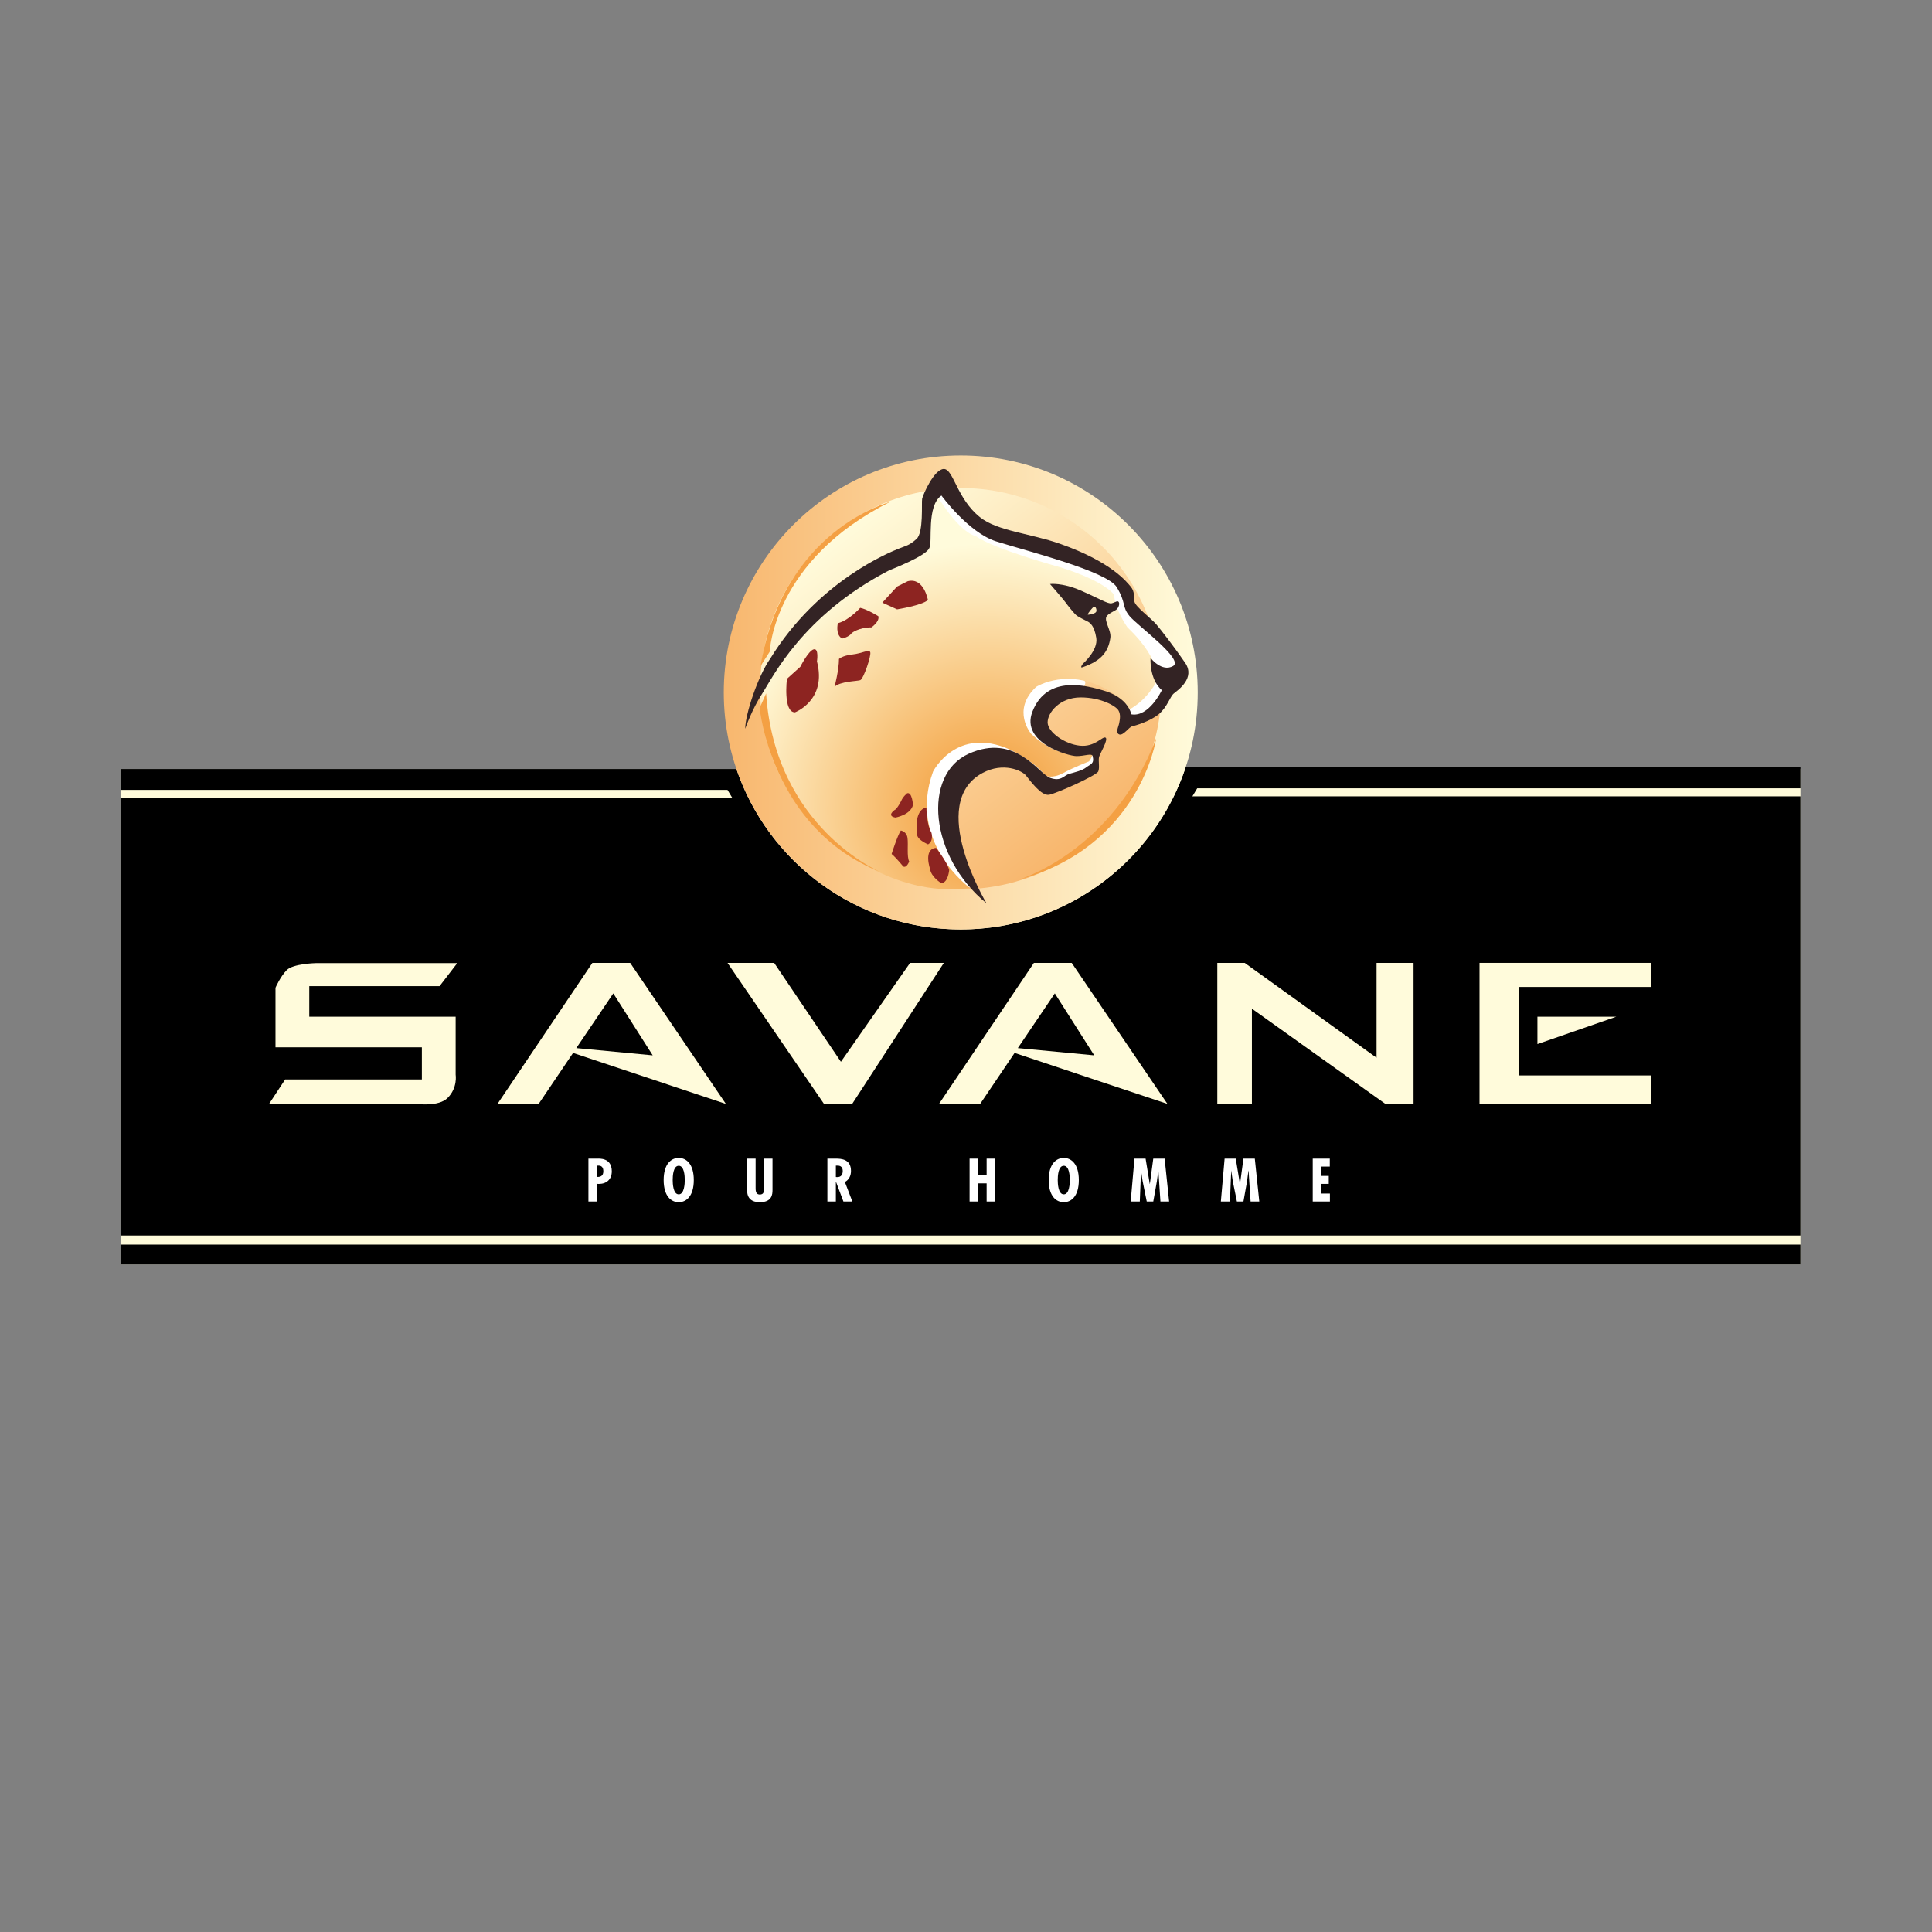 <?xml version="1.0" encoding="utf-8"?>
<!-- Generator: Adobe Illustrator 12.0.0, SVG Export Plug-In . SVG Version: 6.00 Build 51448)  -->
<!DOCTYPE svg PUBLIC "-//W3C//DTD SVG 1.1//EN" "http://www.w3.org/Graphics/SVG/1.1/DTD/svg11.dtd">
<svg  version="1.1" id="Calque_1" xmlns:x="http://ns.adobe.com/Extensibility/1.0/" xmlns:i="http://ns.adobe.com/AdobeIllustrator/10.0/" xmlns:graph="http://ns.adobe.com/Graphs/1.0/"
	 xmlns="http://www.w3.org/2000/svg" xmlns:xlink="http://www.w3.org/1999/xlink" xmlns:a="http://ns.adobe.com/AdobeSVGViewerExtensions/3.0/"
	 width="636.093" height="636.089" viewBox="0 0 636.093 636.089"
	 style="overflow:visible;enable-background:new 0 0 636.093 636.089;" xml:space="preserve">
<rect x="0" y="0" width="636.093" height="636.089" fill="#808080" stroke="none"/>
<polygon style="fill-rule:evenodd;clip-rule:evenodd;fill:none;" points="0,0 636.093,0 636.093,636.089 0,636.089 0,0 "/>
<rect x="39.681" y="253.185" style="fill:#FFFBDB;" width="553.091" height="163.12"/>
<path d="M390.38,252.579c-10.303,31.036-39.571,53.423-74.062,53.423c-34.308,0-63.448-22.103-73.896-52.884l0.237,0.066H39.681
	v6.884h199.843l1.588,2.649H39.681v144.055h553.091V262.187H392.579l1.592-2.646h198.602v-6.886H390.461L390.38,252.579z"/>
<linearGradient id="XMLID_4_" gradientUnits="userSpaceOnUse" x1="266.434" y1="255.246" x2="313.104" y2="255.246" gradientTransform="matrix(3.344 0 0 3.344 -652.709 -625.432)">
	<stop  offset="0" style="stop-color:#F8B76E"/>
	<stop  offset="1" style="stop-color:#FFFBDB"/>
	<a:midPointStop  offset="0" style="stop-color:#F8B76E"/>
	<a:midPointStop  offset="0.5" style="stop-color:#F8B76E"/>
	<a:midPointStop  offset="1" style="stop-color:#FFFBDB"/>
</linearGradient>
<path style="fill:url(#XMLID_4_);" d="M316.317,306.002c43.093,0,78.021-34.93,78.021-78.02c0-43.087-34.928-78.017-78.021-78.017
	c-43.09,0-78.02,34.93-78.02,78.017C238.297,271.072,273.227,306.002,316.317,306.002z"/>
<linearGradient id="XMLID_5_" gradientUnits="userSpaceOnUse" x1="301.334" y1="269.859" x2="278.015" y2="239.501" gradientTransform="matrix(3.344 0 0 3.344 -652.709 -625.432)">
	<stop  offset="0" style="stop-color:#F8B76E"/>
	<stop  offset="1" style="stop-color:#FFFBDB"/>
	<a:midPointStop  offset="0" style="stop-color:#F8B76E"/>
	<a:midPointStop  offset="0.5" style="stop-color:#F8B76E"/>
	<a:midPointStop  offset="1" style="stop-color:#FFFBDB"/>
</linearGradient>
<path style="fill:url(#XMLID_5_);" d="M316.317,292.787c36.477,0,66.055-29.573,66.055-66.055c0-36.481-29.578-66.058-66.055-66.058
	c-36.483,0-66.058,29.576-66.058,66.058C250.259,263.214,279.834,292.787,316.317,292.787z"/>
<path style="fill:#F4A043;" d="M253.426,214.559c0,0,1.104-30.065,39.588-49.291c0,0-35.175,9.02-42.609,54.018L253.426,214.559z"/>
<path style="fill:#FFFFFF;" d="M307.491,161.047c0,0,1.377,12.688,16.826,19.032c15.447,6.345,30.895,10.482,30.895,10.482
	s8.549,1.654,12.41,13.791c0,0,5.795,8.828,9.379,12.413c0,0,5.242,3.311,0.275,8.827l-7.997,7.724c0,0-0.278,3.311,1.93,3.586
	c2.208,0.276,12.688-5.241,16-12.964c0,0,2.759-4.966-2.483-11.586c0,0-13.24-10.758-14.067-15.446c0,0-0.552-6.62-14.621-11.861
	c0,0-42.204-8.828-44.408-24.826C311.629,160.219,309.146,158.563,307.491,161.047z"/>
<path style="fill:#FFFFFF;" d="M321.006,292.346c0,0-19.31-29.515-4.412-37.239c0,0,9.931-8.826,22.342-1.93
	c0,0,5.241,5.793,8.825,4.689c3.589-1.104,12.69-5.24,12.69-5.24l1.104-5.794c0,0-17.1,0.553-18.757-6.619
	c0,0-3.586-13.792,12.414-12.69c0,0,6.618-4.136-3.587-5.241c-10.207-1.104-26.206,9.103-41.375,23.171
	C295.077,259.521,302.801,291.519,321.006,292.346z"/>
<radialGradient id="XMLID_6_" cx="292.491" cy="266.853" r="26.3" gradientTransform="matrix(3.344 0 0 3.344 -652.709 -625.432)" gradientUnits="userSpaceOnUse">
	<stop  offset="0" style="stop-color:#F2952C"/>
	<stop  offset="1" style="stop-color:#FFFBDB"/>
	<a:midPointStop  offset="0" style="stop-color:#F2952C"/>
	<a:midPointStop  offset="0.5" style="stop-color:#F2952C"/>
	<a:midPointStop  offset="1" style="stop-color:#FFFBDB"/>
</radialGradient>
<path style="fill:url(#XMLID_6_);" d="M319.354,292.346c0,0-20.69-14.895-12.141-38.341c0,0,7.726-15.172,25.38-7.173
	c0,0,7.722,3.586,11.584,8.552c0,0,2.208,1.104,5.794-0.828c3.584-1.93,8.551-3.861,8.551-3.861s0.826-0.828,1.379-2.759
	c0,0-9.93,3.586-20.412-6.343c0,0-6.62-7.724,1.657-15.447c0,0,10.756-6.896,24.547,1.654c0,0,5.517,3.311,6.068,5.793
	c0,0,4.965-2.207,8.825-8.826c0,0,2.76-6.62-9.377-18.206c0,0-4.138-5.792-4.412-10.758c0,0-2.759-4.413-17.93-9.102
	c0,0-22.067-6.069-27.583-10.207c0,0-4.967-0.553-12.691-13.24c0,0-4.412,3.586-3.861,12.137c0,0-3.31,6.62-12.136,10.481
	c-8.826,3.862-28.412,15.724-41.376,38.343c0,0-3.035,28.687,21.791,52.134C273.01,276.348,293.423,295.933,319.354,292.346z"/>
<path style="fill:#332324;" d="M250.984,228.293c3.398-5.183,13.159-25.694,41.767-40.516c0.271-0.141,12.444-4.767,13.237-7.413
	c1.118-1.574-1.059-13.771,3.975-17.215c0,0,8.904,12.215,18.005,15.093c10.063,3.18,36.545,9.8,39.721,15.097
	c3.183,5.294,1.591,6.355,4.236,9.532c2.651,3.179,18.013,14.3,14.301,16.418c-3.706,2.118-7.412-2.647-7.412-2.647
	s-0.53,6.885,3.706,10.589c0,0-4.236,9.005-10.061,7.947c0,0-0.796-5.562-9.533-7.947c-4.117-1.123-18.194-5.593-23.042,7.152
	c-3.873,10.204,11.918,14.564,14.563,14.564c2.65,0,5.031-1.059,5.299,0c0.654,2.615-0.792,2.647-2.117,3.708
	c-1.323,1.058-3.712,1.588-5.564,2.117c-1.85,0.528-2.647,2.65-6.353,1.325c-3.714-1.325-11.39-14.829-26.745-7.944
	c-15.36,6.886-12.979,33.895,5.822,49.252c0,0-19.783-32.958-1.321-42.896c6.885-3.706,12.979-0.796,14.3,0.792
	c1.325,1.591,5.03,6.886,7.676,6.357c2.65-0.529,15.624-6.357,16.153-7.68c0.53-1.323-0.057-3.45,0.266-4.767
	c0.265-1.059,3.178-5.827,2.118-6.356c-1.055-0.529-3.442,3.179-8.472,2.649c-5.029-0.529-10.591-4.503-10.591-7.68
	s3.97-8.209,10.854-8.209c6.888,0,11.654,2.914,12.446,4.236c0.793,1.325,0.528,2.914,0.263,4.237c-0.263,1.325-1.322,3.179,0,3.708
	c1.326,0.529,3.183-2.384,4.237-2.649c1.062-0.264,5.825-1.586,8.742-3.971c2.911-2.384,3.703-5.827,5.033-6.885
	c1.321-1.062,7.145-5.031,3.707-10.063c-3.445-5.03-7.946-10.857-9.536-12.711c-1.585-1.854-6.885-5.824-7.149-7.415
	c-0.263-1.588,0.136-3.311-1.193-4.898c-1.321-1.588-6.369-8.217-23.3-14.166c-9.8-3.442-20.665-4.197-26.35-8.739
	c-7.68-6.116-8.738-15.889-11.916-15.889c-3.176,0-6.885,8.473-7.149,9.799c-0.264,1.323,0.531,11.122-1.852,13.24
	c-2.386,2.118-3.18,2.118-5.828,3.176c-2.65,1.061-26.512,10.492-42.37,36.28c-3.994,5.652-8.208,18.271-8.208,23.039
	C245.35,239.945,247.585,233.477,250.984,228.293z"/>
<path style="fill:#F4A043;" d="M250.115,233.06c0,0,3.707,39.722,39.722,54.021c0,0-34.69-14.563-37.602-58.787L250.115,233.06z"/>
<path style="fill:#F4A043;" d="M335.114,289.728c0,0,30.983-8.872,45.55-46.606C380.664,243.121,375.501,278.872,335.114,289.728z"
	/>
<rect x="39.681" y="409.772" width="553.091" height="6.532"/>
<path style="fill:#FFFBDB;" d="M150.547,317.102h-46.606c0,0-7.413,0.165-9.531,2.285c-2.119,2.116-3.708,5.825-3.708,5.825v19.596
	h48.194V355.4H93.88l-5.297,8.058h48.726c0,0,7.094,0.999,10.064-1.97c3.374-3.373,2.646-7.677,2.646-7.677v-19.068h-48.194v-10.062
	h42.899L150.547,317.102z"/>
<polygon style="fill:#FFFBDB;" points="177.338,363.458 163.789,363.458 195.036,317.021 207.48,317.021 238.994,363.458 
	188.681,346.66 "/>
<polygon points="189.74,345.072 201.922,327.065 214.896,347.456 "/>
<polygon style="fill:#FFFBDB;" points="322.705,363.458 309.156,363.458 340.4,317.021 352.85,317.021 384.363,363.458 
	334.048,346.66 "/>
<polygon points="335.105,345.072 347.288,327.065 360.261,347.456 "/>
<polygon style="fill:#FFFBDB;" points="239.524,317.021 254.883,317.021 276.861,349.575 299.638,317.021 310.756,317.021 
	280.569,363.458 271.298,363.458 "/>
<polygon style="fill:#FFFBDB;" points="400.789,363.458 400.789,317.021 409.797,317.021 453.219,348.249 453.219,317.021 
	465.4,317.021 465.4,363.458 456.139,363.458 412.18,332.097 412.18,363.458 "/>
<polygon style="fill:#FFFBDB;" points="543.651,317.021 487.118,317.021 487.118,363.458 543.651,363.458 543.651,354.075 
	500.093,354.075 500.093,324.946 543.651,324.946 "/>
<polygon style="fill:#FFFBDB;" points="506.184,334.743 532.135,334.743 506.184,343.747 "/>
<path style="fill:#FFFFFF;" d="M193.733,395.583v-14.115h2.901c0.6,0,4.793-0.373,4.793,4.174c0,2.643-1.705,4.157-4.285,4.157
	l-0.621-0.039v5.823H193.733z M196.522,387.497c1.348,0.056,2.118-0.447,2.118-1.891c0-1.016-0.395-1.837-1.593-1.837h-0.525
	V387.497z"/>
<path style="fill:#FFFFFF;" d="M228.425,388.525c0,5.299-2.471,7.28-4.962,7.28c-2.49,0-4.962-1.981-4.962-7.28
	s2.472-7.283,4.962-7.283C225.954,381.242,228.425,383.227,228.425,388.525z M223.463,393.226c1.852,0,1.986-3.578,1.986-4.7
	c0-1.253-0.134-4.699-1.986-4.699c-1.853,0-1.986,3.446-1.986,4.699C221.477,389.647,221.61,393.226,223.463,393.226z"/>
<path style="fill:#FFFFFF;" d="M248.778,381.468v9.137c0,1.066-0.13,2.675,1.385,2.675c1.366,0,1.366-1.028,1.385-2.078v-9.733
	h2.791v10.3c0,1.495-0.171,4.038-4.192,4.038c-2.604,0-4.158-1.213-4.158-3.854v-10.483H248.778z"/>
<path style="fill:#FFFFFF;" d="M272.41,395.583v-14.115h2.806c1.782,0,4.965,0.188,4.965,4.045c0,1.552-0.619,2.881-2.005,3.651
	l2.455,6.419h-2.941l-2.454-6.516H275.2v6.516H272.41z M275.2,387.53l0.486,0.022c1.273,0,1.779-0.86,1.779-2.022
	c0-1.011-0.486-1.833-1.89-1.761H275.2V387.53z"/>
<path style="fill:#FFFFFF;" d="M322.013,381.468v5.524h2.826v-5.524h2.791v14.115h-2.791v-5.972h-2.826v5.972h-2.788v-14.115
	H322.013z"/>
<path style="fill:#FFFFFF;" d="M355.192,388.525c0,5.299-2.472,7.28-4.959,7.28c-2.491,0-4.962-1.981-4.962-7.28
	s2.471-7.283,4.962-7.283C352.721,381.242,355.192,383.227,355.192,388.525z M350.233,393.226c1.852,0,1.988-3.578,1.988-4.7
	c0-1.253-0.137-4.699-1.988-4.699c-1.854,0-1.983,3.446-1.983,4.699C348.25,389.647,348.379,393.226,350.233,393.226z"/>
<path style="fill:#FFFFFF;" d="M377.177,381.468l1.363,8.331h0.04l1.124-8.331h3.742l1.479,14.115h-2.863l-0.673-10.167h-0.038
	l-0.448,3.482l-1.198,6.685h-2.149l-1.371-6.758l-0.466-3.146v-0.264h-0.038l-0.413,10.167h-2.997l1.236-14.115H377.177z"/>
<path style="fill:#FFFFFF;" d="M406.863,381.468l1.365,8.331h0.038l1.125-8.331h3.743l1.479,14.115h-2.864l-0.674-10.167h-0.038
	l-0.449,3.482l-1.197,6.685h-2.154l-1.369-6.758l-0.463-3.146v-0.264h-0.039l-0.412,10.167h-2.998l1.237-14.115H406.863z"/>
<path style="fill:#FFFFFF;" d="M437.821,381.468v2.62h-2.829v3.071h2.491v2.623h-2.491v3.181h2.867v2.62h-5.654v-14.115H437.821z"/>
<path style="fill:#332324;" d="M345.712,192.279c0,0,3.973-0.531,10.06,2.117c6.091,2.648,9.009,4.502,10.196,4.236
	c1.19-0.265,1.986-1.058,2.385-0.396c0.394,0.661-0.135,2.117-1.062,2.648c-0.924,0.527-2.347,1.207-2.914,1.985
	c-1.054,1.456,1.566,4.644,1.196,7.15c-0.655,4.492-2.907,7.562-9.138,9.665c-1.117,0.39,0.134-1.192,0.134-1.192
	s5.028-4.369,4.37-8.473c-0.663-4.105-2.121-5.032-2.913-5.429c-0.798-0.397-2.649-1.324-3.441-1.854
	c-0.796-0.531-3.179-3.575-3.842-4.502C350.081,197.311,345.712,192.279,345.712,192.279z M358.156,202.396
	c0,0,2.911-0.191,2.846-1.354c0,0,0-1.654-1.102-1.103C359.9,199.939,358.07,201.818,358.156,202.396z"/>
<path style="fill:#8D2421;" d="M295.352,193.117l-4.852,5.298l4.852,2.206c0,0,8.386-1.325,10.152-3.091c0,0-1.323-7.504-6.62-6.178
	L295.352,193.117z"/>
<path style="fill:#8D2421;" d="M283.217,200.123c0,0-3.679,4.138-7.357,5.059c0,0-0.917,3.677,1.38,5.058
	c0,0,2.298-0.462,3.218-1.842c0,0,2.298-1.838,6.438-1.838c0,0,2.757-1.838,2.297-3.678
	C289.192,202.882,285.515,200.584,283.217,200.123z"/>
<path style="fill:#8D2421;" d="M259.089,223.497c0,0-1.322,11.031,2.649,11.031c0,0,10.591-3.971,7.238-16.769
	c0,0,0.705-4.413-1.059-3.972c-1.766,0.439-4.416,5.735-4.416,5.735L259.089,223.497z"/>
<path style="fill:#8D2421;" d="M274.759,226.145c0,0,1.47-5.517,1.47-9.196c0,0,1.102-1.103,4.411-1.47
	c3.312-0.368,5.518-1.84,5.888-0.736c0.369,1.104-2.207,8.826-3.31,9.196C282.112,224.306,276.596,224.306,274.759,226.145z"/>
<path style="fill:#8D2421;" d="M308.209,279.162c0,0,3.642,4.633,4.302,7.282c0,0-0.331,4.303-2.647,4.303
	c0,0-3.31-1.987-3.642-4.636C306.222,286.111,303.904,279.491,308.209,279.162z"/>
<path style="fill:#8D2421;" d="M305.008,265.866c0,0,0,5.516,1.655,8.274c0,0,0.828,2.758-1.104,3.861c0,0-3.312-1.38-3.587-3.034
	C301.973,274.968,300.594,266.692,305.008,265.866z"/>
<path style="fill:#8D2421;" d="M296.585,273.442c0,0,1.93,0.276,2.207,2.483c0.278,2.205-0.277,6.067,0.551,7.723
	c0,0-0.828,2.207-1.93,1.655c0,0-2.481-3.035-3.861-4.138C293.552,281.166,295.481,275.098,296.585,273.442z"/>
<path style="fill:#8D2421;" d="M294.804,269.176c0,0,4.963-0.828,5.79-4.139c0,0-0.276-4.413-1.931-3.861
	c0,0-1.379,1.104-1.932,2.482c0,0-1.379,2.759-2.206,3.034C294.526,266.692,291.768,268.624,294.804,269.176z"/>
</svg>
